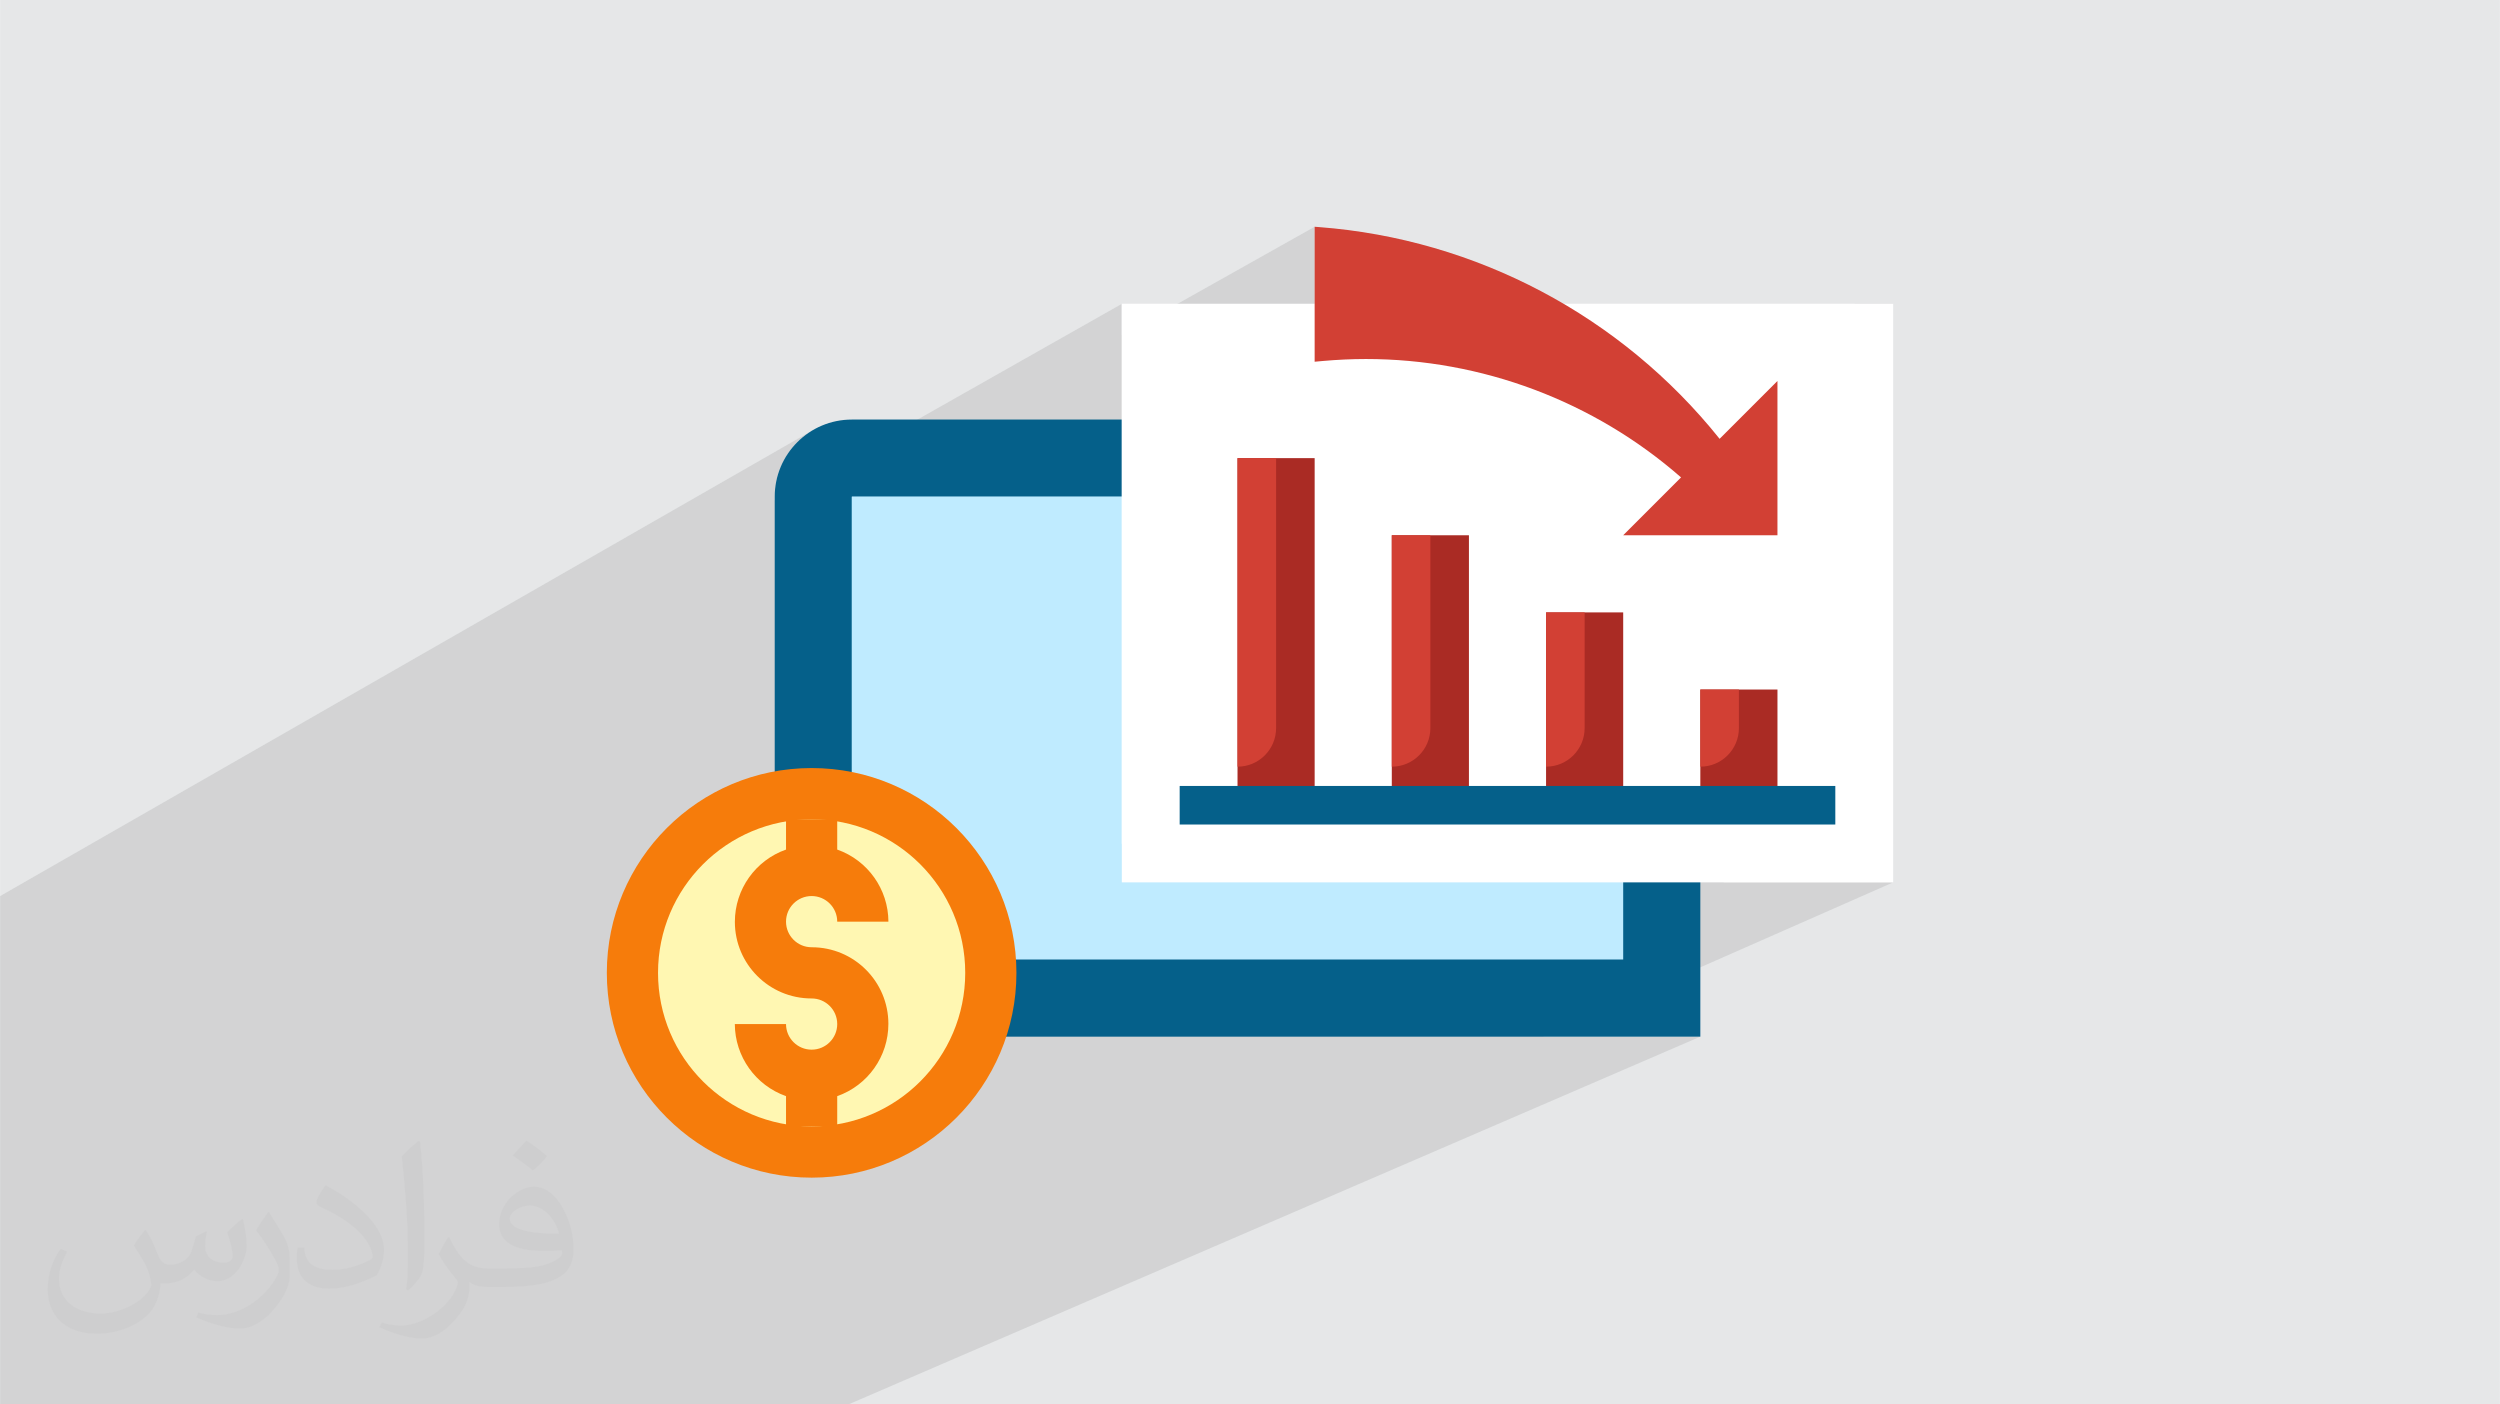 <?xml version="1.0" encoding="UTF-8"?>
<!DOCTYPE svg PUBLIC "-//W3C//DTD SVG 1.0//EN" "http://www.w3.org/TR/2001/REC-SVG-20010904/DTD/svg10.dtd">
<!-- Creator: CorelDRAW -->
<svg xmlns="http://www.w3.org/2000/svg" xml:space="preserve" width="3.708in" height="2.083in" version="1.0" style="shape-rendering:geometricPrecision; text-rendering:geometricPrecision; image-rendering:optimizeQuality; fill-rule:evenodd; clip-rule:evenodd"
viewBox="0 0 3702.73 2080.18"
 xmlns:xlink="http://www.w3.org/1999/xlink"
 xmlns:xodm="http://www.corel.com/coreldraw/odm/2003">
 <defs>
  <style type="text/css">
   <![CDATA[
    .fil0 {fill:#E6E7E8}
    .fil9 {fill:#FFF7B2;fill-rule:nonzero}
    .fil3 {fill:#05608A;fill-rule:nonzero}
    .fil6 {fill:#AA2B24;fill-rule:nonzero}
    .fil4 {fill:#BFEBFF;fill-rule:nonzero}
    .fil7 {fill:#D24034;fill-rule:nonzero}
    .fil8 {fill:#F67C0B;fill-rule:nonzero}
    .fil5 {fill:white;fill-rule:nonzero}
    .fil2 {fill:#373435;fill-opacity:0.031}
    .fil1 {fill:#2B2A29;fill-opacity:0.102}
   ]]>
  </style>
 </defs>
 <g id="Layer_x0020_1">
  <polygon class="fil0" points="-0,0 3702.73,0 3702.73,2080.18 -0,2080.18 "/>
  <polygon class="fil1" points="1163.38,677.61 1261.63,621.45 1163.38,677.61 1161.17,681.25 1156.35,691.23 1152.51,701.73 1149.7,712.68 1147.96,724.02 1147.37,735.7 1147.37,741.24 1256.86,679.23 1261.63,621.45 1256.86,679.23 1661.5,450.07 1661.5,496.39 1947.12,335.86 1947.12,535.8 1958.94,534.71 1962.92,534.37 1966.91,534.04 1970.91,533.74 1974.9,533.45 1978.91,533.19 1982.92,532.95 1986.93,532.72 1990.94,532.53 1994.96,532.35 1998.98,532.2 2003,532.07 2007.02,531.96 2011.03,531.88 2015.05,531.82 2019.06,531.78 2023.07,531.77 2039.14,531.95 2055.18,532.5 2071.16,533.41 2087.1,534.67 2102.99,536.29 2118.81,538.27 2134.56,540.6 2150.25,543.28 2165.85,546.31 2181.37,549.69 2196.8,553.41 2212.14,557.47 2227.37,561.87 2242.49,566.61 2257.51,571.68 2272.4,577.09 2287.17,582.83 2301.81,588.89 2316.31,595.28 2330.67,602 2344.88,609.04 2358.94,616.41 2372.84,624.08 2386.58,632.07 2400.14,640.38 2413.53,649 2426.74,657.93 2436.06,664.55 2632.63,564.3 2546.94,649.99 2468.85,689.53 2477.62,696.7 2489.83,707.14 2404.14,792.83 2632.63,792.81 2404.14,904.89 2404.14,1075.69 2518.39,1021.33 2518.39,1135.58 2524.23,1135.29 2529.9,1134.42 2535.38,1133.01 2540.63,1131.09 2518.39,1141.44 2518.39,1192.71 2632.64,1192.71 2570.1,1221.27 2718.33,1221.27 2654.99,1249.83 2661.21,1249.83 2669.97,1249.39 2678.48,1248.09 2686.68,1245.98 2694.56,1243.1 2552.64,1306.96 2804.02,1306.96 2285.31,1535.46 2518.4,1535.46 1256.67,2080.18 1141.39,2080.18 1048.79,2080.18 926.24,2080.18 834.32,2080.18 818.8,2080.18 813.55,2080.18 689.11,2080.18 593.7,2080.18 562.36,2080.18 544.31,2080.18 501.73,2080.18 498.3,2080.18 491.33,2080.18 402.89,2080.18 379.84,2080.18 367.81,2080.18 313.08,2080.18 307.47,2080.18 302.51,2080.18 292.91,2080.18 282.73,2080.18 281.48,2080.18 125.82,2080.18 124.44,2080.18 116.67,2080.18 93.17,2080.18 74.02,2080.18 37.69,2080.18 33.89,2080.18 1.77,2080.18 -0,2080.18 -0,2079.33 -0,2067.89 -0,2054.46 -0,2054.27 -0,2048.47 -0,2031.37 -0,2019.89 -0,2003.37 -0,1932.36 -0,1903.22 -0,1903.18 -0,1892.44 -0,1879.5 -0,1858.21 -0,1857.16 -0,1855.59 -0,1853.07 -0,1818.38 -0,1810.17 -0,1805.04 -0,1781.09 -0,1733.53 -0,1712.82 -0,1687.67 -0,1662.26 -0,1651.44 -0,1641.41 -0,1595.08 -0,1443.02 -0,1430.22 -0,1391.02 -0,1386.11 -0,1342.61 -0,1327.3 1207.17,635.24 1197.75,640.96 1188.96,647.54 1180.84,654.92 1173.47,663.03 1166.89,671.83 "/>
  <path class="fil2" d="M215.96 1821.93c7.07,10.71 11.65,21.01 16.13,32.45 3.33,6.66 5.09,18.93 20.7,18.93 4.57,0 11.13,-1.35 16.95,-4.57 6.55,-3.44 11.54,-8.64 14.15,-16.53l6.24 -21.01 15.19 -7.49 1.04 1.04c-2.08,7.91 -2.59,15.5 -2.59,21.43 0,17.57 15.19,24.23 27.25,24.23 7.07,0 13.42,-3.44 13.42,-9.89 0,-8.32 -3.53,-22.47 -8.12,-35.16 7.07,-7.07 14.15,-14.15 22.26,-19.87l1.25 0.63c3.53,14.98 5.51,29.75 5.51,39.63 0,9.67 -4.27,20.39 -7.8,27.36 -7.28,13.73 -20.18,24.65 -35.78,24.65 -11.85,0 -25.06,-5.93 -34.12,-16.95l-0.52 0c-8.53,10.61 -21.74,20.18 -42.86,20.18l-6.55 0c-1.04,13.94 -4.05,23.81 -8.64,32.66 -12.58,24.54 -49.92,41.92 -85.08,41.92 -48.89,0 -73.43,-28.19 -73.43,-65.73 0,-23.19 7.59,-44.72 19.24,-60.01l9.56 3.95c-7.28,13.94 -12.17,27.04 -12.17,39.94 0,35.16 28.61,51.9 61.58,51.9 30.58,0 68.44,-19.45 75.31,-42.02 -2.59,-24.65 -11.85,-36.19 -26,-58.66 4.27,-7.49 9.78,-14.98 16.64,-22.98l1.25 0 0 0 0 0 -0.01 -0.04zm563.83 -132.3c10.3,6.45 20.39,14.04 30.27,22.78 -5.51,7.8 -12.38,14.88 -20.91,21.12 -9.89,-8.01 -19.76,-14.88 -29.86,-22.16 6.86,-7.7 13.63,-15.08 20.49,-21.74l0 0 0 0 0 0 0 0 0 0 0.01 0zm5.3 96.11c-16.64,0 -30.27,10.92 -30.27,19.03 0,17.38 33.28,22.78 73.12,22.56 -4.99,-20.39 -22.47,-41.61 -42.86,-41.61l0 0.01zm-37.35 92.99c21.64,0 40.57,-0.63 55.02,-4.27 16.13,-4.05 29.75,-12.17 29.75,-17.78 0,-1.46 0,-3.22 -0.52,-4.68 -9.05,0.83 -19.45,0.83 -28.5,0.83 -29.33,0 -51.79,-6.66 -60.64,-23.09 -2.19,-4.57 -3.74,-9.67 -3.74,-15.5 0,-15.92 6.86,-31.41 18.93,-42.13 10.08,-8.84 21.22,-14.35 32.55,-14.35 20.49,0 36.81,16.44 48.26,42.34 6.24,14.15 10.5,30.47 10.5,51.07 0,13.73 -3.74,25.27 -12.27,33.8 -15.92,15.4 -45.24,21.22 -90.17,21.22l-20.39 0 0 0 -5.3 0c-11.13,0 -19.14,-1.98 -25.48,-6.86l-1.04 0c0.31,2.59 0.52,5.09 0.52,7.49 0,10.08 -3.33,22.98 -10.08,33.28 -19.97,29.64 -41.61,42.53 -60.33,42.53 -18.93,0 -42.13,-7.28 -63.03,-16.75l3.74 -7.28c6.76,2.81 16.13,4.68 29.02,4.68 33.8,0 78.21,-32.45 83.72,-64.17 -1.25,-2.59 -3.53,-6.03 -6.76,-9.67 -9.89,-11.75 -16.13,-21.53 -21.95,-31.82 4.99,-9.89 9.56,-17.78 13.83,-24.96l1.77 -0.21c14.46,29.44 27.56,46.28 56.78,46.28l4.57 0 0 0 21.22 0 0 0 0 0 0 0 0 0 0 0 0.04 0zm-146.45 31.1c2.5,-13.52 2.7,-28.7 2.7,-42.86l0 -21.01c0,-39.21 -4.99,-96.2 -9.05,-133.34 7.07,-7.59 16.95,-16.53 24.75,-22.56l2.29 0.63c5.3,46.7 6.55,100.79 6.55,150.81 0,13.11 -0.52,25.9 -1.77,35.26 -0.73,11.85 -7.59,20.8 -22.26,34.53l-3.22 -1.46zm-150.71 -61.89c0.73,18.41 9.78,32.87 41.4,32.87 19.66,0 36.3,-5.09 54.71,-13.83 3.33,-1.46 5.09,-3.44 5.09,-5.09 0,-11.54 -8.84,-26.83 -23.71,-40.77 -14.46,-13.11 -33.6,-24.65 -51.48,-32.35 -6.14,-2.59 -8.12,-5.3 -8.12,-7.91 0,-5.3 7.07,-16.44 12.9,-24.44l1.98 -0.21c20.49,10.71 43.38,26.63 60.33,44.3 15.4,16.33 24.96,32.87 24.96,50.86 0,13.31 -4.05,25.79 -10.61,37.44 -22.47,11.33 -46.39,19.97 -70.1,19.97 -28.81,0 -48.47,-13.52 -48.47,-45.24 0,-3.44 0,-8.73 1.25,-15.61l9.89 0 0 0 0 0 0 0 0 0 0 0 -0.01 0zm-52.11 -52.32l17.89 28.92c6.55,10.71 12.69,22.37 12.69,40.77l0 23.5c0,19.03 -12.17,39.42 -31.82,59.6 -15.4,13.63 -29.02,19.45 -41.61,19.45 -18.72,0 -40.15,-5.82 -64.9,-16.44l2.81 -7.28c7.8,2.08 16.84,3.84 27.98,3.84 35.58,-0.21 71.97,-26.21 88.61,-57.93 1.98,-3.64 2.7,-7.07 2.7,-9.47 0,-3.64 -1.98,-7.7 -3.53,-11.33 -9.05,-17.05 -19.14,-32.66 -30.27,-47.12 5.82,-9.16 11.65,-17.99 17.99,-26.73l1.46 0.21 0 0 0 0 0 0 0 0 0 0 -0.01 0z"/>
  <g id="_1370076859536">
   <path class="fil3" d="M1261.63 621.45l1142.52 0c63.09,0 114.25,51.16 114.25,114.25l0 799.76 -1371.02 0 0 -799.76c0,-63.09 51.17,-114.25 114.25,-114.25l0 0z"/>
   <polygon class="fil4" points="1261.63,735.7 2404.14,735.7 2404.14,1421.21 1261.63,1421.21 "/>
   <path class="fil4" d="M1261.63 735.7l0 599.82 885.45 0c63.09,0 114.25,-51.16 114.25,-114.25l0 -485.57 -999.7 0z"/>
   <path class="fil4" d="M1490.13 849.95l342.75 0c47.32,0 85.69,38.37 85.69,85.69l0 171.38c0,47.31 -38.37,85.69 -85.69,85.69l-342.76 0c-47.32,-0 -85.69,-38.37 -85.69,-85.69l0 -171.37c0,-47.32 38.37,-85.69 85.69,-85.69z"/>
   <polygon class="fil5" points="1661.5,450.07 2804.02,450.07 2804.02,1306.96 1661.5,1306.96 "/>
   <path class="fil5" d="M1661.5 450.07l0 799.76 999.7 0c47.32,0 85.69,-38.37 85.69,-85.69l0 -714.07 -1085.39 0z"/>
   <polygon class="fil6" points="2061.39,792.83 2175.64,792.83 2175.64,1192.71 2061.39,1192.71 "/>
   <polygon class="fil6" points="1832.88,678.58 1947.13,678.58 1947.13,1192.71 1832.88,1192.71 "/>
   <path class="fil7" d="M2404.14 792.83l85.69 -85.69c-129.08,-112.97 -295.15,-175.37 -466.76,-175.37 -21.37,0 -42.92,1.04 -64.13,2.94l-11.82 1.08 0 -199.94 6.6 0.51c232.55,17.75 447.6,131.59 593.22,313.62l85.69 -85.69 0 228.5 -228.48 0.02z"/>
   <g>
    <circle class="fil8" cx="1202.05" cy="1440.98" r="303.35"/>
    <circle class="fil9" cx="1202.05" cy="1440.98" r="227.51"/>
    <path class="fil8" d="M1202.05 1403.06c-20.93,0 -37.92,-16.98 -37.92,-37.92 0,-20.94 16.98,-37.92 37.92,-37.92 20.94,0 37.92,16.98 37.92,37.92l75.83 0c-0.19,-48.02 -30.56,-90.78 -75.84,-106.78l0 -44.9 -75.83 0.01 0 44.89c-45.38,15.99 -75.78,58.91 -75.78,107.05 0,62.66 50.82,113.49 113.49,113.49 0.07,0 0.15,0 0.22,0 20.93,0 37.91,16.98 37.91,37.92 0,20.94 -16.98,37.92 -37.92,37.92 -20.94,0 -37.92,-16.98 -37.92,-37.92l-75.84 0c0.2,48.02 30.57,90.78 75.84,106.78l0 44.9 75.83 -0 0 -44.9c45.39,-15.99 75.79,-58.91 75.79,-107.04 0,-62.67 -50.82,-113.49 -113.49,-113.49 -0.07,0 -0.15,0 -0.22,0l0 0z"/>
   </g>
   <path class="fil7" d="M1832.88 678.58l0 457.01c31.55,-0 57.13,-25.58 57.13,-57.13l0 -399.88 -57.13 0z"/>
   <path class="fil7" d="M2061.39 792.83l0 342.75c31.54,0 57.13,-25.58 57.13,-57.13l0 -285.63 -57.13 0z"/>
   <polygon class="fil6" points="2289.89,907.08 2404.14,907.08 2404.14,1192.71 2289.89,1192.71 "/>
   <path class="fil7" d="M2289.89 907.08l0 228.5c31.54,0 57.13,-25.58 57.13,-57.13l0 -171.37 -57.13 0z"/>
   <polygon class="fil6" points="2518.39,1021.33 2632.64,1021.33 2632.64,1192.71 2518.39,1192.71 "/>
   <path class="fil7" d="M2518.39 1021.33l0 114.25c31.55,-0 57.13,-25.58 57.13,-57.13l0 -57.13 -57.13 0z"/>
   <polygon class="fil3" points="1747.19,1164.15 2718.33,1164.15 2718.33,1221.27 1747.19,1221.27 "/>
  </g>
 </g>
</svg>
